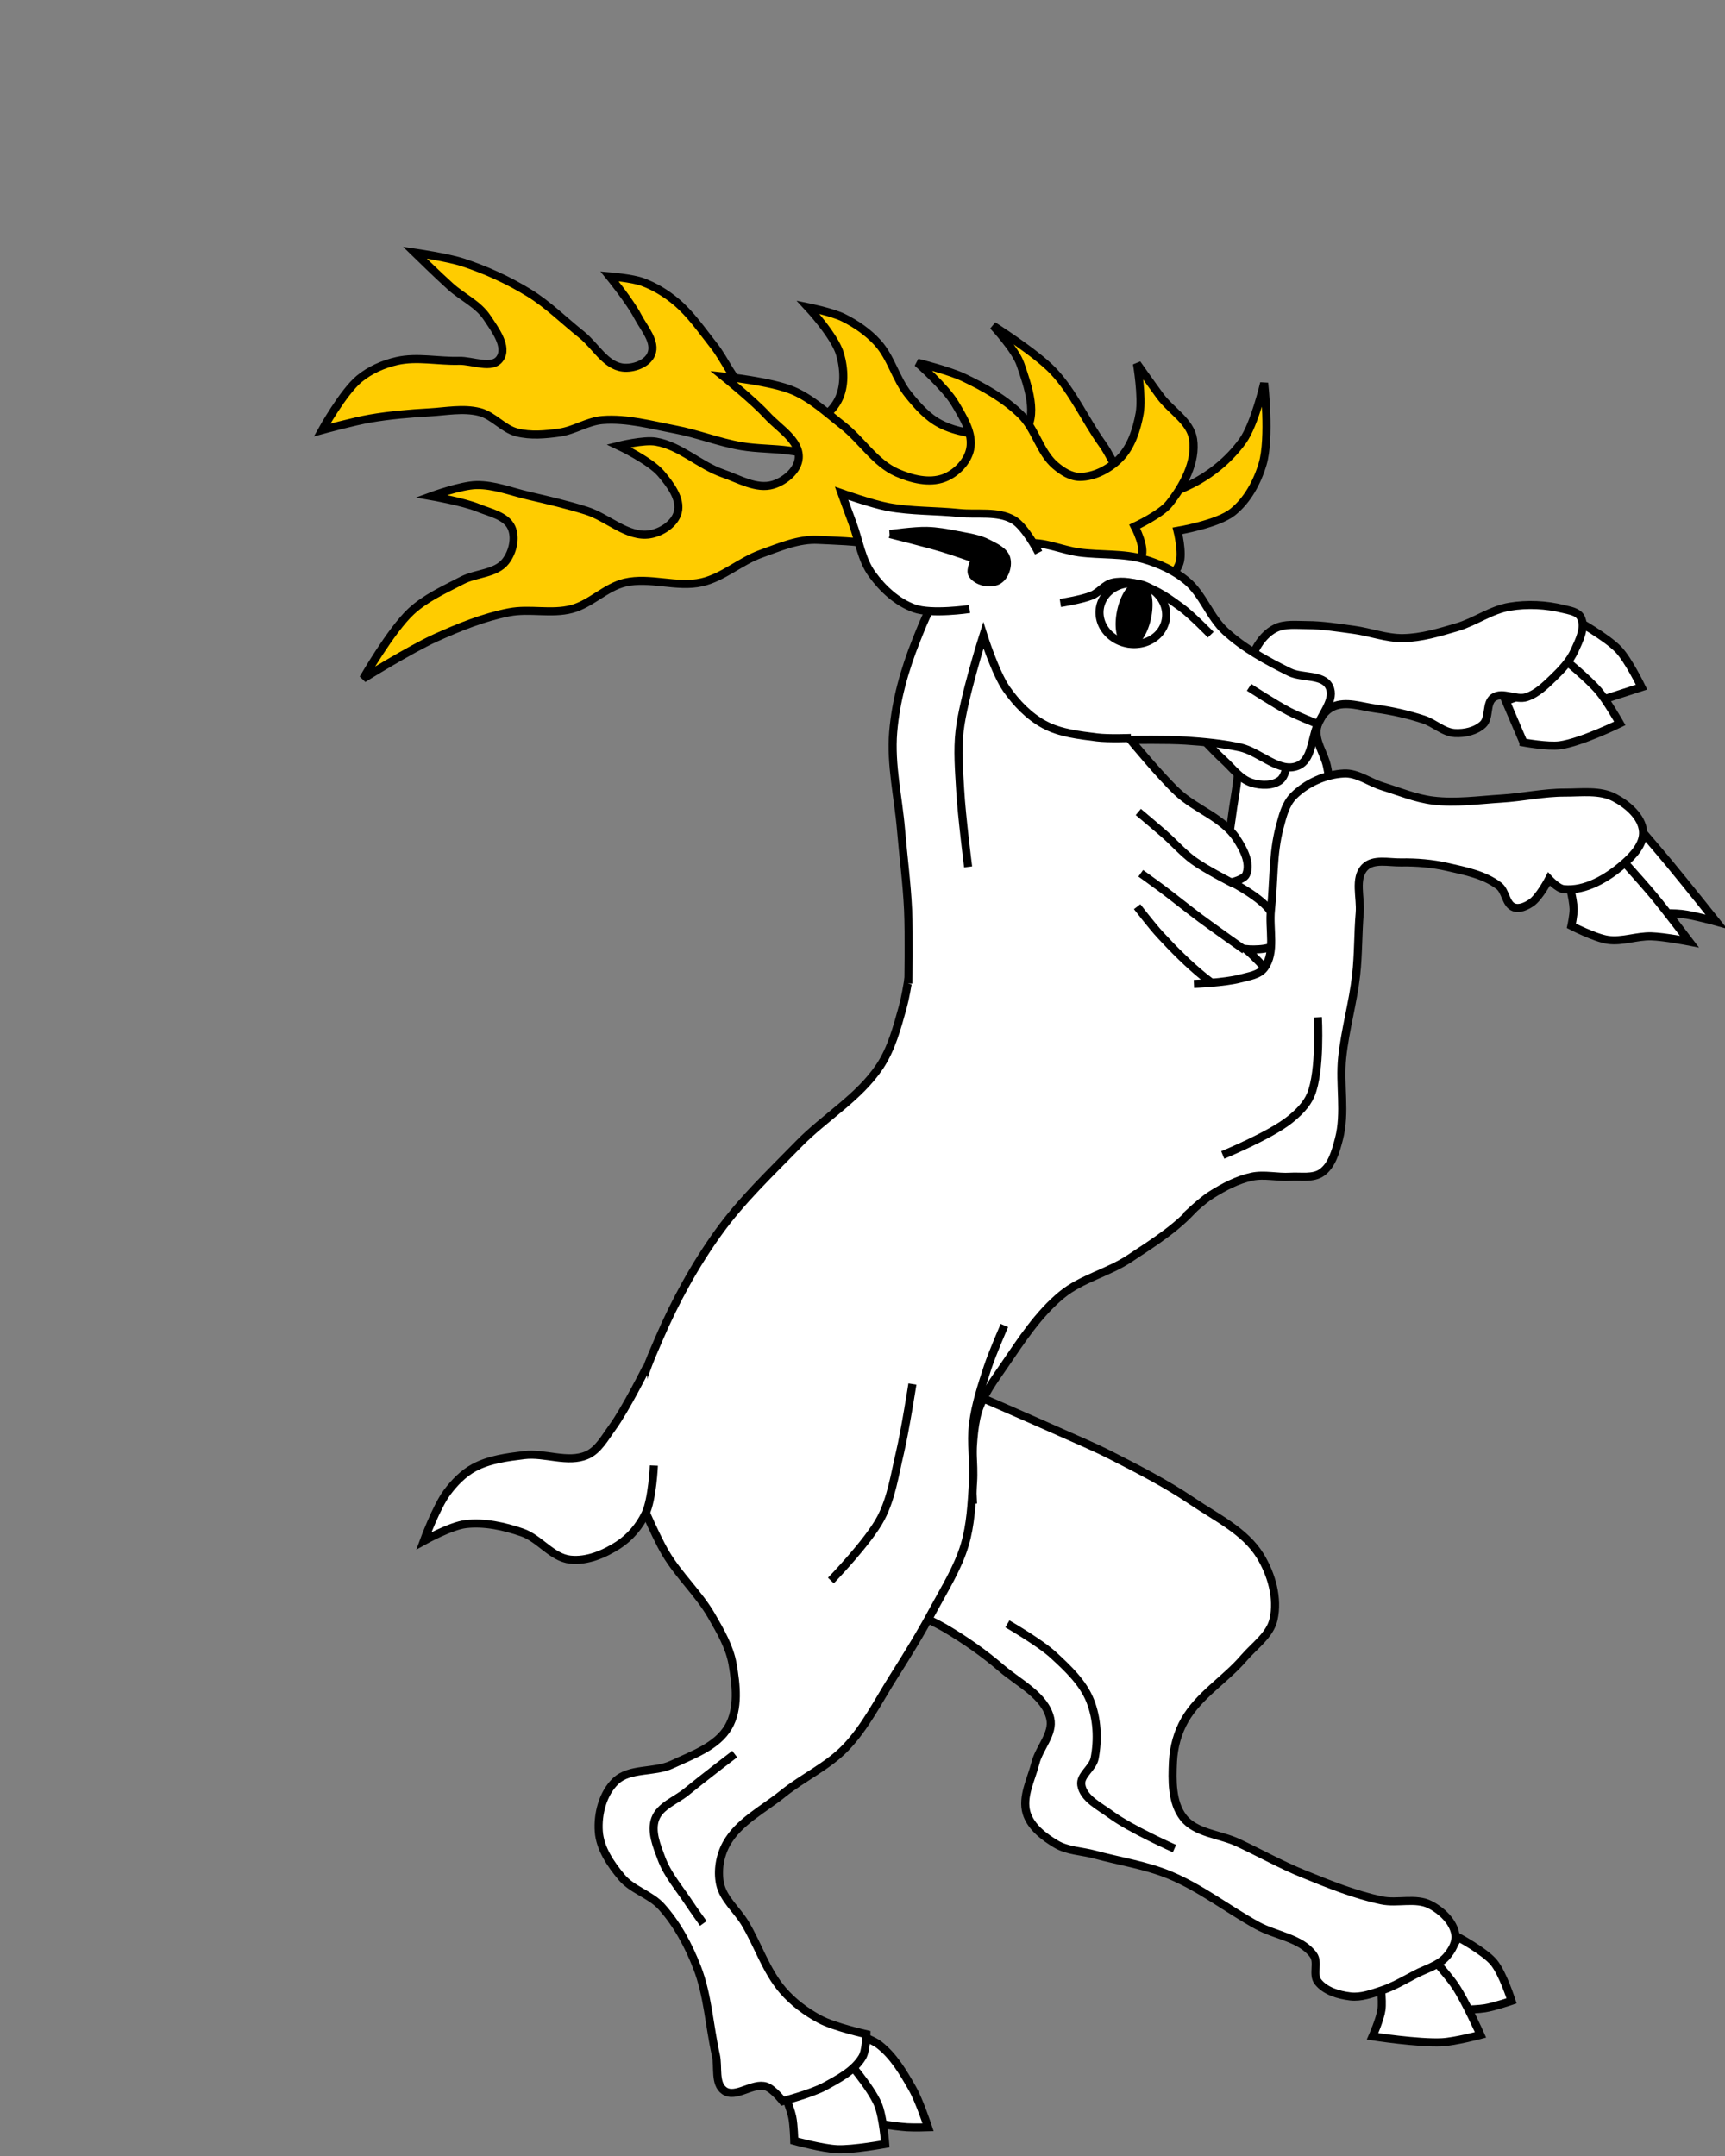 <?xml version="1.0" encoding="UTF-8" standalone="no"?>
<!-- Created with Inkscape (http://www.inkscape.org/) -->

<svg
   xmlns:dc="http://purl.org/dc/elements/1.1/"
   xmlns:cc="http://creativecommons.org/ns#"
   xmlns:rdf="http://www.w3.org/1999/02/22-rdf-syntax-ns#"
   xmlns:svg="http://www.w3.org/2000/svg"
   xmlns="http://www.w3.org/2000/svg"
   xmlns:sodipodi="http://sodipodi.sourceforge.net/DTD/sodipodi-0.dtd"
   xmlns:inkscape="http://www.inkscape.org/namespaces/inkscape"
   version="1.0"
   width="640"
   height="800"
   id="svg105290"
   sodipodi:version="0.32"
   inkscape:version="0.47 r22583"
   sodipodi:docname="Schildhalter_Hirsch_links2.svg"
   inkscape:output_extension="org.inkscape.output.svg.inkscape"
   inkscape:export-filename="C:\Users\Volker Strunk\Desktop\links.png"
   inkscape:export-xdpi="122.82513"
   inkscape:export-ydpi="122.82513">
  <rect width="100%" height="100%" fill="#808080" stroke="none"/>
  <sodipodi:namedview
     inkscape:window-height="998"
     inkscape:window-width="1186"
     inkscape:pageshadow="2"
     inkscape:pageopacity="0.0"
     guidetolerance="10.0"
     gridtolerance="10.0"
     objecttolerance="10.0"
     borderopacity="1.0"
     bordercolor="#666666"
     pagecolor="#ffffff"
     id="base"
     inkscape:zoom="1.0589513"
     inkscape:cx="215.96328"
     inkscape:cy="346.71966"
     inkscape:window-x="-4"
     inkscape:window-y="-4"
     inkscape:current-layer="layer1"
     showgrid="true"
     inkscape:window-maximized="1">
    <inkscape:grid
       type="xygrid"
       id="grid2850"
       empspacing="5"
       visible="true"
       enabled="true"
       snapvisiblegridlinesonly="true" />
  </sodipodi:namedview>
  <defs
     id="defs105292">
    <inkscape:perspective
       sodipodi:type="inkscape:persp3d"
       inkscape:vp_x="0 : 243.06126 : 1"
       inkscape:vp_y="0 : 1000 : 0"
       inkscape:vp_z="440.58997 : 243.06126 : 1"
       inkscape:persp3d-origin="220.29498 : 162.04084 : 1"
       id="perspective146" />
    <inkscape:perspective
       id="perspective2894"
       inkscape:persp3d-origin="0.5 : 0.33333333 : 1"
       inkscape:vp_z="1 : 0.5 : 1"
       inkscape:vp_y="0 : 1000 : 0"
       inkscape:vp_x="0 : 0.5 : 1"
       sodipodi:type="inkscape:persp3d" />
    <inkscape:perspective
       id="perspective2901"
       inkscape:persp3d-origin="0.5 : 0.33333333 : 1"
       inkscape:vp_z="1 : 0.5 : 1"
       inkscape:vp_y="0 : 1000 : 0"
       inkscape:vp_x="0 : 0.5 : 1"
       sodipodi:type="inkscape:persp3d" />
  </defs>
  <g
     id="layer1"
     transform="translate(-96.848,70.291)">
    <g
       id="g2990">
      <g
         transform="translate(225.403,67.471)"
         id="g3786">
        <path
           style="fill:#ffffff;stroke:#000000;stroke-width:3;stroke-linecap:butt;stroke-linejoin:miter;stroke-miterlimit:4;stroke-opacity:1;stroke-dasharray:none"
           d="m 400.439,594.253 c 0,0 6.185,-5.168 8.777,-8.228 1.278,-1.509 3.291,-4.937 3.291,-4.937 0,0 9.728,5.19 13.165,9.325 3.347,4.027 6.583,14.262 6.583,14.262 0,0 -6.5,2.211 -9.874,2.743 -4.339,0.684 -13.165,0.549 -13.165,0.549 l -8.777,-13.714 z"
           id="path3780"
           sodipodi:nodetypes="cacacacc" />
        <path
           style="fill:#ffffff;fill-opacity:1;stroke:#000000;stroke-width:3;stroke-linecap:butt;stroke-linejoin:miter;stroke-miterlimit:4;stroke-opacity:1;stroke-dasharray:none"
           d="m 383.434,596.995 c 0,0 1.045,7.343 0.549,10.971 -0.47,3.437 -3.291,9.874 -3.291,9.874 0,0 17.169,2.647 25.782,2.194 4.835,-0.254 14.262,-2.743 14.262,-2.743 0,0 -5.545,-12.464 -9.325,-18.102 -3.612,-5.387 -12.617,-14.811 -12.617,-14.811 0,0 -6.321,4.624 -9.325,7.131 -2.087,1.741 -6.034,5.485 -6.034,5.485 z"
           id="path3778"
           sodipodi:nodetypes="cacacacac" />
        <path
           style="fill:#ffffff;fill-opacity:1;stroke:#000000;stroke-width:3;stroke-linecap:butt;stroke-linejoin:miter;stroke-miterlimit:4;stroke-opacity:1;stroke-dasharray:none"
           d="m 200.219,456.019 c 0,0 14.958,6.325 21.942,10.422 7.352,4.313 14.375,9.261 20.845,14.811 6.576,5.641 16.175,10.204 18.102,18.651 1.286,5.637 -4.065,10.851 -5.485,16.456 -1.551,6.119 -5.116,12.607 -3.291,18.651 1.532,5.076 6.413,8.81 10.971,11.519 4.232,2.516 9.511,2.548 14.262,3.84 9.332,2.537 19.052,3.955 27.976,7.68 11.491,4.795 21.459,12.642 32.364,18.651 6.877,3.789 16.246,4.607 20.845,10.971 1.954,2.704 -0.386,7.227 1.646,9.874 2.691,3.505 7.681,4.96 12.068,5.485 3.881,0.465 7.806,-0.975 11.519,-2.194 4.429,-1.454 8.487,-3.87 12.617,-6.034 3.917,-2.053 8.616,-3.246 11.519,-6.583 1.939,-2.228 3.768,-5.313 3.291,-8.228 -0.774,-4.737 -5.065,-8.761 -9.325,-10.971 -5.378,-2.79 -12.175,-0.388 -18.102,-1.646 -10.012,-2.124 -19.593,-6.017 -29.073,-9.874 -8.258,-3.359 -16.063,-7.739 -24.136,-11.519 -6.743,-3.158 -15.725,-3.449 -20.296,-9.325 -4.338,-5.577 -4.179,-13.788 -3.84,-20.845 0.256,-5.318 1.744,-10.738 4.388,-15.359 5.266,-9.205 15.042,-14.985 21.942,-23.039 3.902,-4.555 9.635,-8.415 10.971,-14.262 1.79,-7.831 -0.739,-16.739 -4.937,-23.587 -5.641,-9.203 -16.296,-14.243 -25.233,-20.296 -9.558,-6.474 -19.883,-11.766 -30.17,-17.005 -6.27,-3.193 -12.777,-5.901 -19.199,-8.777 -10.387,-4.652 -31.267,-13.714 -31.267,-13.714"
           id="path3782"
           sodipodi:nodetypes="caaaaaaaaaaaaaaaaaaaaaaaaaaaaaa" />
        <path
           style="fill:none;stroke:#000000;stroke-width:3;stroke-linecap:butt;stroke-linejoin:miter;stroke-miterlimit:4;stroke-opacity:1;stroke-dasharray:none"
           d="m 245.2,464.796 c 0,0 11.966,6.884 17.005,11.519 5.359,4.93 11.028,10.236 13.714,17.005 2.638,6.648 3.021,14.375 1.646,21.393 -0.707,3.611 -5.526,6.242 -4.937,9.874 0.828,5.105 6.817,7.89 10.971,10.971 7.161,5.313 23.587,12.617 23.587,12.617"
           id="path3784"
           sodipodi:nodetypes="caaaaaa" />
      </g>
      <path
         sodipodi:nodetypes="caaaaaaaacacaaaaaaaa"
         id="path3755"
         d="m 367.988,522.749 c 0,0 -13.571,-13.164 -18.667,-21.031 -5.667,-8.749 -9.896,-18.512 -12.856,-28.507 -2.004,-6.767 -3.747,-13.892 -3.211,-20.929 0.693,-9.083 4.582,-17.708 8.192,-26.072 5.943,-13.77 13.223,-27.084 21.984,-39.258 8.6,-11.951 19.413,-22.16 29.689,-32.705 9.685,-9.939 22.381,-17.232 30.091,-28.77 4.398,-6.581 6.471,-14.511 8.595,-22.137 1.74,-6.247 3.346,-19.163 3.346,-19.163 0,0 17.98,-28.838 32.713,-34.992 28.975,-12.104 94.167,2.605 94.167,2.605 0,0 2.936,16.674 2.872,25.093 -0.175,23.027 -2.468,46.395 -8.899,68.506 -3.119,10.723 -7.296,21.559 -14.177,30.354 -6.865,8.774 -16.707,14.853 -25.991,21.01 -7.903,5.241 -17.767,7.392 -25.085,13.423 -8.634,7.116 -14.895,16.78 -21.196,26.025 -3.812,5.592 -8.082,11.189 -9.967,17.689 -3.144,10.843 -1.741,33.823 -1.741,33.823"
         style="fill:#ffffff;fill-opacity:1;stroke:#000000;stroke-width:3;stroke-linecap:butt;stroke-linejoin:miter;stroke-miterlimit:4;stroke-opacity:1;stroke-dasharray:none" />
      <g
         transform="matrix(0.945,-0.328,0.328,0.945,112.634,185.294)"
         id="g3712">
        <path
           style="fill:#ffffff;stroke:#000000;stroke-width:3;stroke-linecap:butt;stroke-linejoin:miter;stroke-miterlimit:4;stroke-opacity:1;stroke-dasharray:none"
           d="m 541.87,193.485 18.618,0.388 c 0,0 -1.259,-10.956 -3.491,-15.903 -2.702,-5.987 -11.636,-15.903 -11.636,-15.903 0,0 -2.973,6.451 -5.042,9.309 -1.877,2.593 -6.594,6.982 -6.594,6.982 l 8.146,15.127 z"
           id="path3692"
           sodipodi:nodetypes="ccacacc" />
        <path
           style="fill:#ffffff;stroke:#000000;stroke-width:3;stroke-linecap:butt;stroke-linejoin:miter;stroke-miterlimit:4;stroke-opacity:1;stroke-dasharray:none"
           d="m 512.391,198.915 c 0,0 7.984,4.542 12.412,5.43 7.734,1.552 23.661,-0.388 23.661,-0.388 0,0 -1.762,-9.488 -3.491,-13.964 -2.168,-5.612 -8.533,-15.903 -8.533,-15.903 0,0 -9.714,5.9 -15.127,7.37 -3.254,0.883 -10.085,0.776 -10.085,0.776 l 1.164,16.679 z"
           id="path3690"
           sodipodi:nodetypes="cacacacc" />
        <path
           style="fill:#ffffff;fill-opacity:1;stroke:#000000;stroke-width:3;stroke-linecap:butt;stroke-linejoin:miter;stroke-miterlimit:4;stroke-opacity:1;stroke-dasharray:none"
           d="m 371.202,214.431 c 0,0 12.61,-3.007 17.455,-6.982 7.513,-6.165 11.186,-15.939 15.903,-24.436 6.233,-11.227 10.135,-23.64 16.291,-34.909 2.786,-5.1 5.001,-10.84 9.309,-14.739 2.572,-2.328 5.862,-4.262 9.309,-4.655 3.832,-0.436 7.606,1.446 11.249,2.715 5.517,1.923 10.687,4.737 15.903,7.37 5.527,2.79 10.409,6.989 16.291,8.921 6.445,2.117 13.394,2.387 20.17,2.715 6.978,0.338 14.06,-1.957 20.946,-0.776 6.578,1.129 13.039,3.705 18.618,7.37 1.987,1.305 4.727,2.686 5.042,5.042 0.553,4.133 -3.336,7.836 -6.206,10.861 -2.963,3.122 -6.951,5.182 -10.861,6.982 -3.679,1.693 -7.587,3.552 -11.636,3.491 -4.088,-0.062 -7.696,-4.97 -11.636,-3.879 -3.446,0.955 -3.707,6.709 -6.982,8.146 -3.318,1.455 -7.509,0.985 -10.861,-0.388 -3.895,-1.596 -5.959,-5.985 -9.309,-8.533 -4.854,-3.692 -10.07,-6.95 -15.515,-9.697 -4.716,-2.379 -9.487,-6.377 -14.739,-5.818 -3.245,0.345 -6.494,2.616 -8.146,5.43 -2.495,4.25 -0.532,9.852 -1.164,14.739 -1.028,7.948 -2.543,15.834 -4.267,23.661 -1.983,9.004 -4.41,17.91 -6.982,26.764 -2.954,10.17 -4.311,21.136 -9.697,30.255 -1.628,2.756 -3.906,5.243 -6.594,6.982 -2.643,1.711 -5.773,3.057 -8.921,3.103 -12.471,0.183 -35.685,-11.249 -35.685,-11.249"
           id="path3694"
           sodipodi:nodetypes="caaaaaaaaaaaaaaaaaaaaaaaaaaaac" />
        <path
           style="fill:none;stroke:#000000;stroke-width:3;stroke-linecap:butt;stroke-linejoin:miter;stroke-miterlimit:4;stroke-opacity:1;stroke-dasharray:none"
           d="m 368.487,256.322 c 0,0 14.453,-0.334 20.946,-3.103 6.018,-2.567 11.407,-6.932 15.515,-12.024 4.139,-5.131 6.426,-11.596 8.533,-17.843 2.237,-6.631 4.267,-20.558 4.267,-20.558"
           id="path3704"
           sodipodi:nodetypes="caaaa" />
      </g>
      <path
         sodipodi:nodetypes="cacaacaaaaacaaaaaaacaaaaaaacaaaaaacaaaaaacaaaaaaaaaaaaaa"
         id="path3672"
         d="m 529.32,144.393 c 2.434,-0.76 4.276,-3.279 5.118,-5.686 1.326,-3.789 -0.715,-12.022 -0.715,-12.022 0,0 14.781,-2.46 20.413,-6.921 5.516,-4.369 9.173,-11.164 11.174,-17.91 2.842,-9.579 0.57,-29.97 0.57,-29.97 0,0 -3.513,15.165 -7.916,21.346 -5.12,7.187 -12.451,13.086 -20.451,16.81 -5.311,2.473 -11.811,5.306 -17.28,3.206 -7.357,-2.826 -9.782,-12.368 -14.382,-18.768 -6.35,-8.834 -10.746,-19.177 -18.23,-27.074 -6.405,-6.758 -22.301,-16.82 -22.301,-16.82 0,0 8.244,8.801 10.139,14.34 2.761,8.07 6.776,19.179 1.12,25.564 -2.497,2.818 -7.506,1.14 -11.262,0.87 -6.707,-0.481 -13.724,-1.299 -19.685,-4.411 -4.679,-2.442 -8.346,-6.598 -11.674,-10.694 -4.733,-5.825 -6.444,-13.808 -11.489,-19.365 -3.539,-3.898 -8.025,-6.995 -12.744,-9.329 -4.071,-2.013 -13.069,-3.853 -13.069,-3.853 0,0 9.94,10.696 11.877,17.465 1.55,5.415 1.878,11.863 -0.673,16.885 -1.911,3.764 -5.727,7.378 -9.919,7.874 -8.845,1.046 -17.361,-5.597 -24.224,-11.274 -5.288,-4.374 -7.781,-11.317 -12.032,-16.705 -4.453,-5.644 -8.567,-11.727 -14.087,-16.332 -3.673,-3.065 -7.879,-5.63 -12.372,-7.274 -3.887,-1.422 -12.239,-2.1 -12.239,-2.1 0,0 7.659,9.44 10.442,14.797 2.3,4.427 6.951,9.482 5.043,14.092 -1.483,3.584 -6.664,5.429 -10.517,4.981 -6.49,-0.754 -10.209,-8.158 -15.32,-12.229 -6.467,-5.153 -12.375,-11.103 -19.416,-15.44 -7.69,-4.737 -16.021,-8.538 -24.604,-11.352 -5.775,-1.893 -17.863,-3.643 -17.863,-3.643 0,0 8.728,8.526 13.265,12.602 4.391,3.944 10.231,6.545 13.497,11.462 2.946,4.435 7.836,10.851 4.811,15.232 -2.887,4.18 -10.139,0.705 -15.217,0.855 -7.655,0.226 -15.505,-1.625 -22.973,0.065 -5.044,1.142 -10.042,3.338 -14.022,6.641 -6.011,4.988 -13.764,18.965 -13.764,18.965 0,0 11.848,-3.237 17.893,-4.268 7.215,-1.231 14.533,-1.865 21.841,-2.275 6.203,-0.349 12.611,-1.668 18.638,-0.158 5.117,1.283 8.783,6.269 13.892,7.584 5.108,1.314 10.6,0.795 15.822,0.06 5.498,-0.773 10.457,-4.23 15.992,-4.656 9.047,-0.695 18.079,1.824 26.992,3.525 8.264,1.577 16.18,4.754 24.471,6.178 5.896,1.013 11.946,0.834 17.87,1.665 8.324,1.168 16.812,1.988 24.781,4.658 8.118,2.72 14.98,8.442 23.006,11.422 12.378,4.596 26.486,4.07 38.378,9.806 6.459,3.115 10.657,9.939 17.143,12.997 11.232,5.296 24.399,12.283 36.253,8.581 z"
         style="fill:#ffcc00;stroke:#000000;stroke-width:3;stroke-linecap:butt;stroke-linejoin:miter;stroke-miterlimit:4;stroke-opacity:1;stroke-dasharray:none" />
      <path
         sodipodi:nodetypes="caaaa"
         id="path3631"
         d="m 574.787,210.67 c 0,0 -0.57,6.65 -2.923,8.509 -2.76,2.18 -7.131,2.031 -10.502,1.025 -4.322,-1.291 -7.202,-5.452 -10.542,-8.484 -3.584,-3.254 -10.154,-10.384 -10.154,-10.384"
         style="fill:#ffffff;fill-opacity:1;stroke:#000000;stroke-width:3;stroke-linecap:butt;stroke-linejoin:miter;stroke-miterlimit:4;stroke-opacity:1;stroke-dasharray:none" />
      <path
         sodipodi:nodetypes="caacaaacaaaaaacaaaaaacaaaaacaaaaaacaaaaacaaaaaaaaaacaac"
         id="path3647"
         d="m 499.923,137.252 c 0,0 4.471,5.258 7.586,5.506 4.771,0.379 10.756,-2.168 12.804,-6.494 1.635,-3.453 -2.468,-11.192 -2.468,-11.192 0,0 9.632,-4.459 12.812,-8.471 5.282,-6.664 10.104,-15.52 8.839,-23.929 -0.996,-6.615 -8.208,-10.567 -12.187,-15.945 -2.938,-3.972 -8.626,-12.052 -8.626,-12.052 0,0 2.099,12.366 0.995,18.413 -1.093,5.987 -3.1,12.366 -7.366,16.708 -3.824,3.892 -9.403,6.877 -14.86,6.866 -3.324,-0.006 -6.506,-2.062 -9.036,-4.218 -5.777,-4.921 -7.364,-13.526 -12.785,-18.838 -6.053,-5.932 -13.665,-10.218 -21.323,-13.849 -5.406,-2.563 -17.095,-5.466 -17.095,-5.466 0,0 10.458,9.211 13.94,15.115 3.03,5.139 6.874,11.148 5.641,16.985 -0.994,4.708 -5.199,8.991 -9.701,10.689 -5.465,2.061 -12.066,0.385 -17.413,-1.968 -8.161,-3.592 -13.144,-12.08 -20.168,-17.573 -5.884,-4.602 -11.497,-9.9 -18.36,-12.849 -8.078,-3.471 -25.844,-5.271 -25.844,-5.271 0,0 11.225,9.059 16.072,14.362 4.448,4.866 12.222,9.288 11.807,15.867 -0.289,4.582 -5.149,8.609 -9.546,9.929 -6.069,1.822 -12.555,-2.112 -18.545,-4.178 -8.686,-2.996 -15.844,-10.295 -24.906,-11.809 -4.557,-0.761 -13.775,1.545 -13.775,1.545 0,0 11.679,5.529 15.707,10.329 3.344,3.983 7.46,9.283 6.184,14.325 -1.081,4.269 -6.026,7.494 -10.377,8.176 -8.274,1.298 -15.56,-6.246 -23.549,-8.761 -7.039,-2.216 -14.241,-3.894 -21.431,-5.558 -6.424,-1.487 -12.79,-4.088 -19.383,-3.953 -5.724,0.118 -16.675,4.121 -16.675,4.121 0,0 11.817,2.073 17.328,4.326 4.428,1.81 10.359,2.934 12.372,7.274 1.796,3.873 0.457,9.261 -2.178,12.619 -3.609,4.6 -10.889,4.317 -16.077,7.014 -6.576,3.417 -13.56,6.519 -18.985,11.567 -7.459,6.939 -17.743,24.884 -17.743,24.884 0,0 17.476,-10.891 26.834,-15.112 8.772,-3.957 17.825,-7.633 27.269,-9.482 7.602,-1.488 15.712,0.755 23.206,-1.205 7.131,-1.866 12.642,-8.119 19.815,-9.814 9.254,-2.187 19.261,2.015 28.527,-0.12 7.912,-1.823 14.303,-7.831 21.948,-10.567 6.861,-2.456 13.966,-5.566 21.243,-5.168 11.484,0.628 33.742,0.334 32.437,11.762 -0.046,0.406 -1.211,-0.261 -1.218,0.148 -0.174,10.742 21.529,7.882 31.855,4.913 7.531,-2.165 17.783,-15.375 17.783,-15.375 0,0 -2.292,4.3 -1.24,6.081 3.238,5.484 12.653,8.763 18.235,5.698 1.817,-0.998 1.62,-6.003 1.62,-6.003 z"
         style="fill:#ffcc00;stroke:#000000;stroke-width:3;stroke-linecap:butt;stroke-linejoin:miter;stroke-miterlimit:4;stroke-opacity:1;stroke-dasharray:none" />
      <path
         sodipodi:nodetypes="caaaaaaaaaaaaaaaacaaacaacaacaac"
         id="path2849"
         d="m 433.864,294.657 c 0,0 0.318,-18.169 -0.097,-27.24 -0.456,-9.971 -1.789,-19.883 -2.626,-29.829 -1.015,-12.07 -3.907,-24.15 -2.906,-36.22 0.963,-11.608 4.182,-23.076 8.496,-33.895 3.12,-7.824 6.3,-16.212 12.407,-22.013 7.613,-7.233 17.816,-12.477 28.199,-14.042 6.653,-1.003 13.25,2.373 19.918,3.27 7.982,1.074 16.302,0.253 24.029,2.525 5.657,1.664 11.253,4.208 15.792,7.971 6.068,5.03 8.571,13.444 14.382,18.768 6.94,6.358 15.387,10.988 23.829,15.152 4.69,2.313 12.416,0.695 14.737,5.381 2.307,4.657 -2.724,10.053 -4.621,14.892 -1.945,4.963 -2.012,12.301 -6.901,14.427 -6.914,3.006 -14.212,-5.172 -21.578,-6.776 -6.589,-1.434 -13.345,-2.053 -20.073,-2.51 -6.831,-0.464 -20.538,-0.23 -20.538,-0.23 0,0 11.076,13.454 17.423,19.388 6.758,6.318 16.741,9.405 21.843,17.122 2.551,3.859 5.433,9.155 3.601,13.402 -0.8,1.854 -5.336,2.87 -5.336,2.87 0,0 11.195,5.775 14.412,10.857 2.107,3.328 4.554,8.281 2.39,11.572 -2.164,3.291 -11.572,2.39 -11.572,2.39 0,0 9.171,7.806 10.752,13.277 0.864,2.991 1.346,7.349 -1.1,9.276 -2.446,1.927 -9.276,-1.1 -9.276,-1.1 0,0 8.296,8.957 9.682,14.642 1.291,5.3 2.963,13.501 -1.735,16.272 -6.814,4.02 -21.873,-9.211 -21.873,-9.211"
         style="fill:#ffffff;fill-opacity:1;stroke:#000000;stroke-width:3;stroke-linecap:butt;stroke-linejoin:miter;stroke-miterlimit:4;stroke-opacity:1;stroke-dasharray:none" />
      <path
         sodipodi:nodetypes="caacaaac"
         id="path3623"
         d="m 456.04,251.375 c 0,0 -2.399,-18.837 -2.936,-28.309 -0.419,-7.393 -1.084,-14.859 -0.22,-22.213 1.419,-12.082 8.806,-35.415 8.806,-35.415 0,0 4.44,14.029 8.596,19.963 3.664,5.231 8.335,10.089 13.947,13.137 5.912,3.211 12.935,3.934 19.608,4.791 4.175,0.536 12.627,0.2 12.627,0.2"
         style="fill:none;stroke:#000000;stroke-width:3;stroke-linecap:butt;stroke-linejoin:miter;stroke-miterlimit:4;stroke-opacity:1;stroke-dasharray:none" />
      <path
         sodipodi:nodetypes="caaacaaac"
         id="path3625"
         d="m 456.554,155.68 c 0,0 -14.099,2.096 -20.538,-0.23 -6.309,-2.279 -11.686,-7.255 -15.622,-12.687 -3.957,-5.46 -4.868,-12.577 -7.231,-18.893 -1.383,-3.697 -4.066,-11.122 -4.066,-11.122 0,0 11.306,3.982 17.173,5.086 8.7,1.637 17.659,1.309 26.464,2.23 6.707,0.702 14.221,-0.839 20.073,2.51 4.455,2.55 9.386,12.207 9.386,12.207"
         style="fill:#ffffff;fill-opacity:1;stroke:#000000;stroke-width:3;stroke-linecap:butt;stroke-linejoin:miter;stroke-miterlimit:4;stroke-opacity:1;stroke-dasharray:none" />
      <path
         sodipodi:nodetypes="caaaaaacac"
         id="path3627"
         d="m 426.992,127.879 c 0,0 9.116,-1.274 13.697,-1.165 3.757,0.089 7.492,0.745 11.177,1.488 3.937,0.794 8.073,1.291 11.627,3.163 2.611,1.375 6.039,2.866 6.749,5.731 0.695,2.806 -0.653,6.731 -3.225,8.051 -2.878,1.477 -7.694,0.416 -9.424,-2.318 -1.037,-1.639 1.163,-5.701 1.163,-5.701 0,0 -8.114,-2.848 -12.232,-4.078 -6.453,-1.928 -19.53,-5.171 -19.53,-5.171 z"
         style="fill:#000000;stroke:#000000;stroke-width:3;stroke-linecap:butt;stroke-linejoin:miter;stroke-miterlimit:4;stroke-opacity:1;stroke-dasharray:none" />
      <path
         sodipodi:nodetypes="caa"
         id="path3629"
         d="m 585.256,198.158 c 0,0 -6.89,-2.747 -10.177,-4.451 -5.119,-2.654 -14.8,-8.956 -14.8,-8.956"
         style="fill:none;stroke:#000000;stroke-width:3;stroke-linecap:butt;stroke-linejoin:miter;stroke-miterlimit:4;stroke-opacity:1;stroke-dasharray:none" />
      <path
         sodipodi:nodetypes="caaaac"
         id="path3633"
         d="m 490.262,153.45 c 0,0 7.963,-1.239 11.649,-2.77 2.787,-1.158 4.76,-4.086 7.701,-4.763 3.799,-0.874 7.925,-0.012 11.634,1.185 5.058,1.633 9.534,4.813 13.815,7.964 4.018,2.957 10.992,10.159 10.992,10.159"
         style="fill:none;stroke:#000000;stroke-width:3;stroke-linecap:butt;stroke-linejoin:miter;stroke-miterlimit:4;stroke-opacity:1;stroke-dasharray:none" />
      <path
         transform="matrix(0.98,0.2,-0.2,0.98,231.139,0.914)"
         d="m 323.881,96.127 a 12.412,11.249 0 1 1 -24.824,0 12.412,11.249 0 1 1 24.824,0 z"
         sodipodi:ry="11.248546"
         sodipodi:rx="12.412188"
         sodipodi:cy="96.126961"
         sodipodi:cx="311.46835"
         id="path3637"
         style="fill:#ffffff;fill-opacity:1;stroke:#000000;stroke-width:3;stroke-miterlimit:4;stroke-opacity:1;stroke-dasharray:none"
         sodipodi:type="arc" />
      <path
         transform="matrix(1.289,0.263,-0.228,1.117,139.883,-31.685)"
         d="m 313.796,96.515 a 3.685,9.697 0 1 1 -7.37,0 3.685,9.697 0 1 1 7.37,0 z"
         sodipodi:ry="9.6970215"
         sodipodi:rx="3.6848683"
         sodipodi:cy="96.514847"
         sodipodi:cx="310.11075"
         id="path3639"
         style="fill:#000000;fill-opacity:1;stroke:#000000;stroke-width:2.449;stroke-miterlimit:4;stroke-opacity:1;stroke-dasharray:none"
         sodipodi:type="arc" />
      <path
         sodipodi:nodetypes="caaa"
         id="path3641"
         d="m 559.831,303.419 c 0,0 -11.196,-7.069 -16.313,-11.244 -5.809,-4.739 -11.133,-10.073 -16.22,-15.58 -3.055,-3.308 -8.556,-10.454 -8.556,-10.454"
         style="fill:none;stroke:#000000;stroke-width:3;stroke-linecap:butt;stroke-linejoin:miter;stroke-miterlimit:4;stroke-opacity:1;stroke-dasharray:none" />
      <path
         sodipodi:nodetypes="caaa"
         id="path3643"
         d="m 558.618,282.191 c 0,0 -10.89,-7.658 -16.235,-11.624 -4.969,-3.687 -9.758,-7.611 -14.715,-11.314 -2.503,-1.87 -7.586,-5.506 -7.586,-5.506"
         style="fill:none;stroke:#000000;stroke-width:3;stroke-linecap:butt;stroke-linejoin:miter;stroke-miterlimit:4;stroke-opacity:1;stroke-dasharray:none" />
      <path
         sodipodi:nodetypes="caaa"
         id="path3645"
         d="m 554.527,257.605 c 0,0 -10.252,-5.204 -14.877,-8.576 -3.888,-2.835 -7.075,-6.524 -10.689,-9.701 -3.216,-2.827 -9.782,-8.329 -9.782,-8.329"
         style="fill:none;stroke:#000000;stroke-width:3;stroke-linecap:butt;stroke-linejoin:miter;stroke-miterlimit:4;stroke-opacity:1;stroke-dasharray:none" />
      <g
         transform="matrix(0.82,-0.572,0.572,0.82,90.333,297.782)"
         id="g3749">
        <path
           style="fill:#ffffff;stroke:#000000;stroke-width:3;stroke-linecap:butt;stroke-linejoin:miter;stroke-miterlimit:4;stroke-opacity:1;stroke-dasharray:none"
           d="m 522.088,328.855 c 0,0 8.073,5.027 11.636,8.146 3.305,2.892 8.921,9.697 8.921,9.697 0,0 -1.176,-18.369 -1.939,-27.54 -0.561,-6.731 -1.939,-20.17 -1.939,-20.17 l -17.067,8.921 0.388,20.946 z"
           id="path3747"
           sodipodi:nodetypes="cacaccc" />
        <path
           style="fill:#ffffff;stroke:#000000;stroke-width:3;stroke-linecap:butt;stroke-linejoin:miter;stroke-miterlimit:4;stroke-opacity:1;stroke-dasharray:none"
           d="m 506.572,302.092 c 0,0 -2.561,7.278 -4.655,10.473 -1.154,1.76 -4.267,4.655 -4.267,4.655 0,0 4.609,8.718 8.146,12.024 3.936,3.68 9.634,4.938 13.964,8.146 3.823,2.832 10.473,9.697 10.473,9.697 0,0 -0.549,-14.497 -1.164,-21.721 -0.662,-7.782 -2.715,-23.273 -2.715,-23.273 0,0 -7.947,2.532 -12.024,2.327 -2.696,-0.135 -7.758,-2.327 -7.758,-2.327 z"
           id="path3745"
           sodipodi:nodetypes="cacaacacac" />
        <path
           style="fill:#ffffff;fill-opacity:1;stroke:#000000;stroke-width:3;stroke-linecap:butt;stroke-linejoin:miter;stroke-miterlimit:4;stroke-opacity:1;stroke-dasharray:none"
           d="m 370.426,254.77 c 0,0 9.739,6.205 15.127,8.146 3.101,1.117 6.574,2.994 9.697,1.939 6.857,-2.315 9.59,-10.841 14.352,-16.291 6.755,-7.73 12.326,-16.65 20.17,-23.273 3.236,-2.732 6.692,-5.845 10.861,-6.594 6.738,-1.211 14.374,0.235 20.17,3.879 4.225,2.656 5.851,8.09 8.921,12.024 4.013,5.142 7.559,10.77 12.412,15.127 6.324,5.678 14.076,9.541 21.333,13.964 6.724,4.098 14.117,7.106 20.558,11.636 5.024,3.534 11.141,6.569 13.964,12.024 2.506,4.845 4.284,11.57 1.552,16.291 -2.347,4.057 -8.141,5.312 -12.8,5.818 -8.017,0.872 -17.551,0.22 -23.661,-5.042 -1.674,-1.442 -2.327,-6.206 -2.327,-6.206 0,0 -6.794,3.559 -10.473,3.491 -2.209,-0.041 -4.948,-0.511 -6.206,-2.327 -1.841,-2.657 0.969,-6.613 0,-9.697 -2.033,-6.467 -7.081,-11.659 -11.636,-16.679 -3.883,-4.279 -8.391,-8.028 -13.188,-11.249 -3.745,-2.514 -7.592,-7.043 -12.024,-6.206 -5.581,1.054 -7.616,8.434 -11.249,12.8 -4.946,5.945 -9.242,12.425 -14.352,18.23 -6.826,7.755 -14.967,14.292 -21.721,22.109 -6.577,7.611 -10.571,17.528 -18.23,24.049 -3.567,3.037 -7.727,6.571 -12.412,6.594 -3.932,0.02 -7.109,-3.393 -10.473,-5.43 -4.05,-2.453 -7.275,-6.304 -11.636,-8.146 -5.093,-2.15 -10.77,-2.824 -16.291,-3.103 -4.075,-0.206 -12.193,1.066 -12.193,1.066"
           id="path3741"
           sodipodi:nodetypes="caaaaaaaaaaaaaacaaaaaaaaaaaaaaa" />
        <path
           style="fill:none;stroke:#000000;stroke-width:3;stroke-linecap:butt;stroke-linejoin:miter;stroke-miterlimit:4;stroke-opacity:1;stroke-dasharray:none"
           d="m 342.887,312.952 c 0,0 18.568,4.13 27.927,3.491 4.005,-0.273 8.248,-0.951 11.636,-3.103 8.134,-5.165 18.618,-22.109 18.618,-22.109"
           id="path3743"
           sodipodi:nodetypes="caaa" />
      </g>
      <g
         transform="translate(229.792,67.471)"
         id="g3771">
        <path
           style="fill:#ffffff;stroke:#000000;stroke-width:3;stroke-linecap:butt;stroke-linejoin:miter;stroke-miterlimit:4;stroke-opacity:1;stroke-dasharray:none"
           d="m 188.898,649.633 c 0,0 9.795,1.615 14.739,1.939 2.58,0.169 7.758,0 7.758,0 0,0 -3.262,-9.867 -5.818,-14.352 -3.381,-5.931 -6.989,-12.144 -12.412,-16.291 -3.548,-2.713 -12.412,-5.042 -12.412,-5.042 l -4.655,9.697 12.8,24.049 z"
           id="path3769"
           sodipodi:nodetypes="cacaaccc" />
        <path
           style="fill:#ffffff;stroke:#000000;stroke-width:3;stroke-linecap:butt;stroke-linejoin:miter;stroke-miterlimit:4;stroke-opacity:1;stroke-dasharray:none"
           d="m 157.092,636.833 c 0,0 3.059,7.105 3.879,10.861 0.636,2.916 0.776,8.921 0.776,8.921 0,0 10.507,2.875 15.903,3.103 5.977,0.252 17.843,-1.939 17.843,-1.939 0,0 -0.779,-10.134 -2.715,-14.739 -2.697,-6.415 -12.024,-17.067 -12.024,-17.067 0,0 -7.995,6.931 -12.8,8.921 -3.398,1.407 -10.861,1.939 -10.861,1.939 z"
           id="path3767"
           sodipodi:nodetypes="cacacacac" />
        <path
           style="fill:#ffffff;fill-opacity:1;stroke:#000000;stroke-width:3;stroke-linecap:butt;stroke-linejoin:miter;stroke-miterlimit:4;stroke-opacity:1;stroke-dasharray:none"
           d="m 103.176,415.353 c 0,0 6.498,15.907 10.861,23.273 4.902,8.277 12.275,14.931 17.067,23.273 3.231,5.623 6.649,11.453 7.758,17.843 1.329,7.66 2.343,16.544 -1.552,23.273 -4.203,7.262 -13.347,10.405 -20.946,13.964 -6.594,3.089 -15.71,1.145 -20.946,6.206 -4.703,4.547 -6.67,12.093 -6.206,18.618 0.451,6.344 4.437,12.201 8.533,17.067 3.93,4.669 10.656,6.325 14.739,10.861 5.816,6.46 10.039,14.395 13.188,22.497 4.023,10.353 4.546,21.745 6.982,32.582 0.99,4.406 -0.572,10.564 3.103,13.188 4.23,3.02 10.565,-3.135 15.515,-1.552 2.618,0.837 6.206,5.43 6.206,5.43 0,0 10.704,-2.809 15.515,-5.43 5.178,-2.821 10.908,-5.818 13.964,-10.861 1.498,-2.473 1.552,-8.533 1.552,-8.533 0,0 -11.784,-2.649 -17.067,-5.43 -5.218,-2.747 -10.115,-6.393 -13.964,-10.861 -6.196,-7.193 -9.1,-16.671 -13.964,-24.824 -2.977,-4.991 -8.136,-9.048 -9.309,-14.739 -1.005,-4.872 -0.059,-10.375 2.327,-14.739 4.482,-8.196 13.68,-12.747 20.946,-18.618 7.482,-6.047 16.601,-10.136 23.273,-17.067 7.362,-7.647 12.157,-17.412 17.843,-26.376 5.155,-8.126 10.183,-16.348 14.739,-24.824 4.216,-7.844 9.076,-15.519 11.636,-24.049 2.25,-7.496 2.585,-15.464 3.103,-23.273 0.48,-7.225 -0.916,-14.539 0,-21.721 0.912,-7.155 3.181,-14.092 5.43,-20.946 1.737,-5.292 6.206,-15.515 6.206,-15.515"
           id="path3759"
           sodipodi:nodetypes="caaaaaaaaaaaaacaacaaaaaaaaaaaaaa" />
        <path
           style="fill:none;stroke:#000000;stroke-width:3;stroke-linecap:butt;stroke-linejoin:miter;stroke-miterlimit:4;stroke-opacity:1;stroke-dasharray:none"
           d="m 205.577,375.789 c 0,0 -2.667,17.158 -4.655,25.6 -1.913,8.125 -3.137,16.639 -6.982,24.049 -4.576,8.818 -18.618,23.273 -18.618,23.273"
           id="path3761"
           sodipodi:nodetypes="caac" />
        <path
           style="fill:none;stroke:#000000;stroke-width:3;stroke-linecap:butt;stroke-linejoin:miter;stroke-miterlimit:4;stroke-opacity:1;stroke-dasharray:none"
           d="m 139.637,513.099 c 0,0 -12.013,9.162 -17.843,13.964 -3.962,3.264 -9.876,5.263 -11.636,10.085 -1.706,4.672 0.596,10.076 2.327,14.739 2.223,5.987 6.571,10.958 10.085,16.291 1.736,2.636 5.43,7.758 5.43,7.758"
           id="path3763"
           sodipodi:nodetypes="caaaaa" />
      </g>
      <path
         sodipodi:nodetypes="caaaaacaaaaaa"
         id="path3757"
         d="m 336.725,437.054 c 0,0 -7.708,15.532 -12.8,22.497 -2.7,3.693 -5.118,8.25 -9.309,10.085 -7.106,3.111 -15.573,-0.948 -23.273,0 -6.349,0.782 -12.99,1.615 -18.618,4.655 -4.025,2.174 -7.368,5.628 -10.085,9.309 -3.915,5.305 -8.533,17.843 -8.533,17.843 0,0 9.983,-5.557 15.515,-6.206 7.01,-0.822 14.27,0.811 20.946,3.103 6.461,2.219 11.052,9.338 17.843,10.085 6.18,0.679 12.629,-2.044 17.843,-5.43 4.304,-2.796 7.884,-6.999 10.085,-11.636 2.588,-5.454 3.103,-17.843 3.103,-17.843"
         style="fill:#ffffff;stroke:#000000;stroke-width:3;stroke-linecap:butt;stroke-linejoin:miter;stroke-miterlimit:4;stroke-opacity:1;stroke-dasharray:none" />
    </g>
  </g>
</svg>
